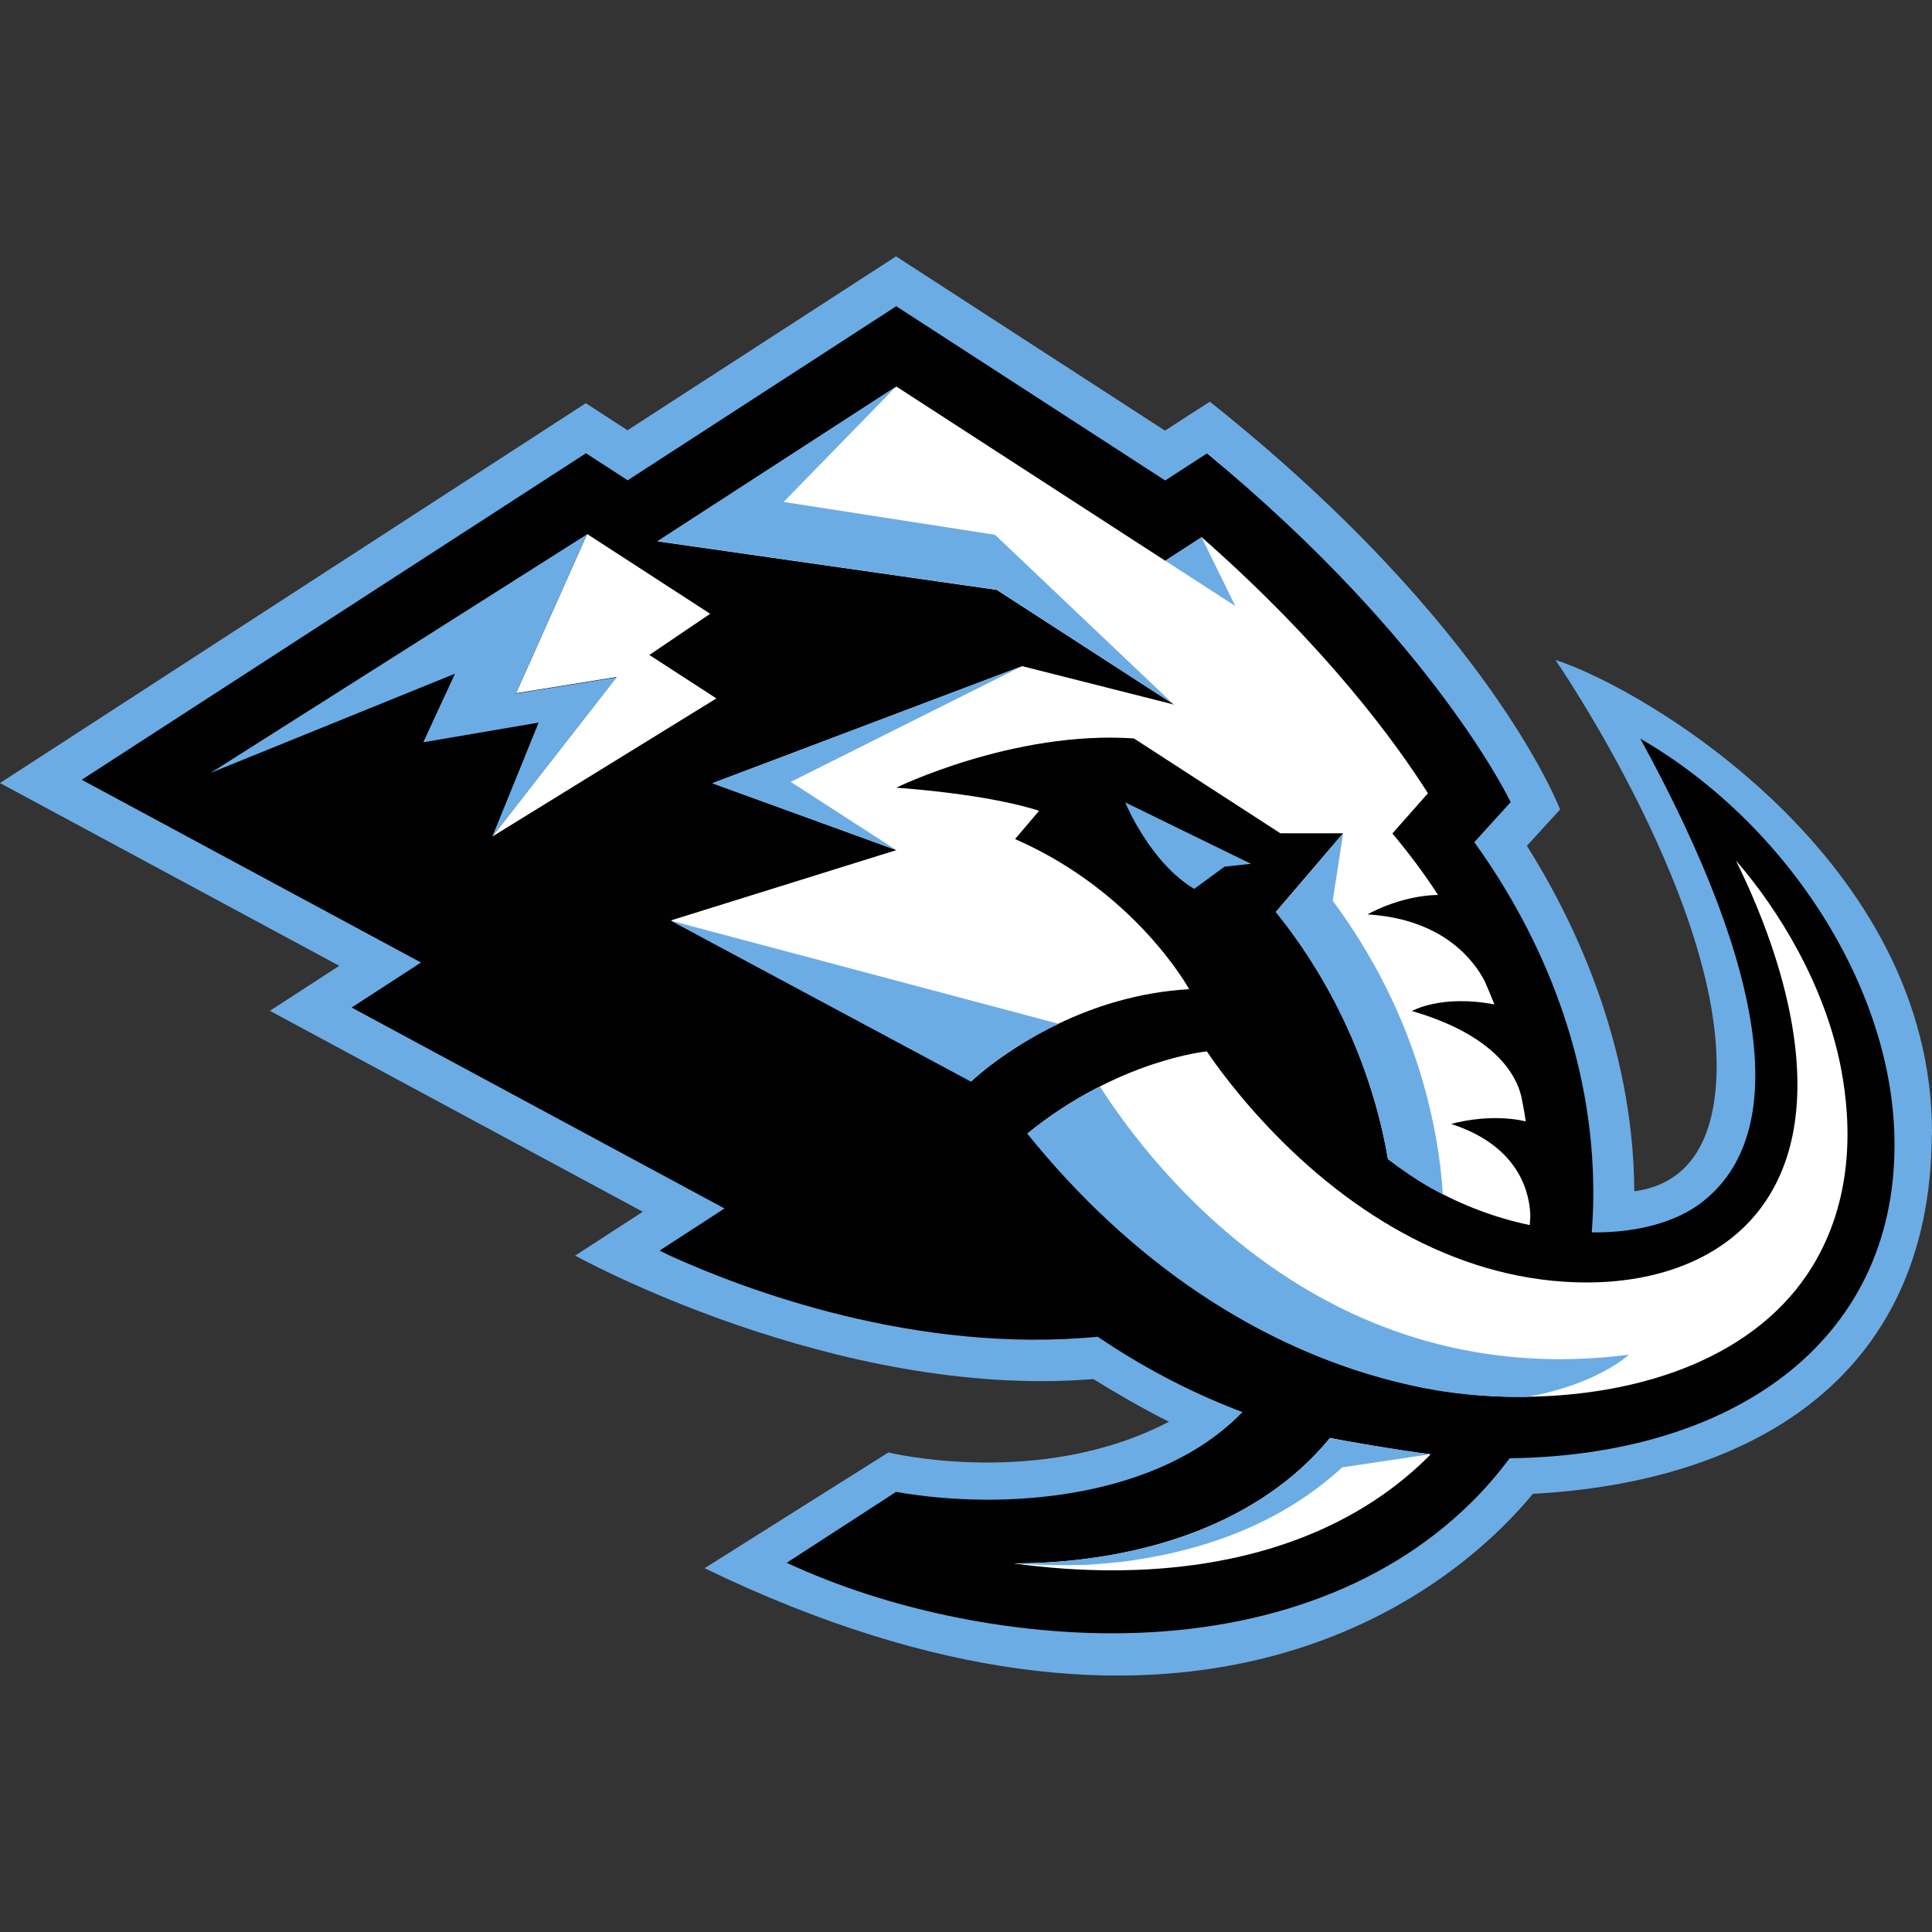 <?xml version="1.0" encoding="UTF-8"?>
<svg xmlns="http://www.w3.org/2000/svg" id="Layer_15" data-name="Layer 15" viewBox="0 0 100 100">
  <rect x="0" y="0" width="100" height="100" fill="#333333" stroke="none"/>
  <defs>
    <style>
      .cls-1 {
        fill: #010101;
      }

      .cls-2 {
        fill: #6cace4;
      }

      .cls-3 {
        fill: #fff;
      }
    </style>
  </defs>
  <path class="cls-2" d="M100,58.72c.07-14.19-14.76-23.03-19.49-24.56,0,0,8.97,13.02,8.31,21.99-.29,3.96-2.25,5.25-4.23,5.51-.04-7.78-3.28-14.27-5.56-17.88l1.72-1.88s-3.59-9.54-18.13-21.11l-2.32,1.5-13.92-9.02-13.9,9-2.16-1.4L0,40.53l17.56,9.46-3.59,2.33,19.3,10.4-3.5,2.27s13.47,7.47,26.82,6.39c1.26.78,2.57,1.53,3.91,2.21-6.69,3.5-14.52,1.59-14.52,1.59l-9.51,5.99c24.37,11.79,38.01,2.05,42.87-3.85,11.03-.59,20.58-5.79,20.65-18.59"></path>
  <path class="cls-1" d="M98.06,59.24c0-8.03-5.55-16.61-13.16-21.01,6.75,12.31,7.66,20.48,3.24,23.96-1.38,1.09-3.44,1.62-5.75,1.6.05-.68.08-1.36.08-2.04,0-6.89-2.56-13.16-6.16-18.16l1.88-2.07s-3.92-8.32-15.72-18.05l-2.16,1.4-13.92-9.02-13.9,9.01-2.16-1.4L4.23,40.36l17.56,9.46-3.59,2.33,19.3,10.4-3.36,2.18.55.27c3.95,1.79,12.73,5.09,22.13,4.19,2.18,1.48,4.68,2.84,7.49,3.9-4.31,4.46-12.22,5.13-17.93,4.13l-5.66,3.67c5.32,2.47,11.49,3.65,16.85,3.65,7.3,0,13.94-2.19,18.57-6.76.73-.72,1.4-1.5,2-2.3,11.51-.15,19.92-5.98,19.92-16.22h0Z"></path>
  <path class="cls-3" d="M75.06,58.19s1.97-.6,3.91-.15c-.06-.44-.14-.87-.23-1.3-.24-1-1.25-3.13-5.66-4.41,0,0,1.51-.87,4.27-.34-.16-.4-.32-.8-.5-1.2-.51-.99-2.08-3.22-6.07-3.46,0,0,1.66-.97,3.65-1.01-.73-1.13-1.53-2.19-2.36-3.18l1.84-2.08c-1.66-2.62-5.27-7.59-11.71-13.25l-1.88,1.22-13.92-9.02-12.36,8.01,17.55,2.51,9.18,5.94-7.86-1.99-16.03,6.06,9.52,3.46-11.67,3.64,15.54,8.33s1.69-1.63,4.53-2.99h0c1.82-.87,4.12-1.63,6.75-1.78,0,0-2.74-5.03-9.01-7.77l1.24-1.46s-2.19-.81-7.39-1.2c0,0,6.06-2.97,12.3-2.55l7.58,4.91h3.25l-3.48,4.07c3.06,3.79,5.03,8.28,5.8,12.79.75.57,1.5,1.08,2.26,1.51,1.62.91,3.36,1.55,5.08,1.91.01-.15.02-.3.03-.46-.02-1-.42-3.61-4.15-4.79M68.83,74.44c-.14.17-.28.33-.42.49-3.02,3.36-7.46,5.12-12.03,5.73-1.31.18-2.63.26-3.92.26,1.74.24,3.46.36,5.12.36,6.61,0,12.33-1.91,16.3-5.83.06-.06.11-.12.17-.18-1.4-.14-4.91-.77-5.21-.84"></path>
  <path class="cls-2" d="M60.76,36.47l-9.26-8.79-10.94-1.7,5.83-5.98-12.36,8.01,17.55,2.51,9.18,5.94ZM52.9,34.48l-16.03,6.06,9.52,3.46-5.46-3.53,11.97-5.99ZM60.31,29.02l3.63,2.35-1.75-3.57-1.88,1.22ZM50.26,55.98s1.69-1.63,4.53-2.99l-20.08-5.34,15.54,8.33ZM71.84,60c.75.57,1.5,1.08,2.26,1.51.19.11.39.21.58.31-.11-1.85-.45-3.79-1.02-5.79-.97-3.39-2.58-6.58-4.68-9.41l.54-3.48-3.48,4.07c3.06,3.79,5.03,8.28,5.8,12.79h0ZM74.05,75.28s-2.27-.31-5.22-.84c-.14.17-.28.33-.42.49-3.02,3.36-7.46,5.12-12.03,5.73-1.31.18-2.63.26-3.92.26,0,0,2.35.17,4.18.05.24-.02.47-.04.7-.06.2-.02.4-.04.59-.06.01,0,.02,0,.03,0,.29-.03.58-.07.87-.12,4.42-.67,8-2.34,10.64-4.78l4.57-.68Z"></path>
  <path class="cls-3" d="M53.17,58.68c4.72-3.83,9.3-4.26,9.3-4.26,0,0,1.1,1.71,3.1,3.84,4.4,4.68,10.14,8.12,16.56,8.12,4.11,0,7.85-1.52,9.68-4.9,2.62-4.83.6-11.76-1.96-16.94,2.26,2.6,4.59,6.46,5.42,10.65.63,3.21.58,7-1.45,10.34-2.82,4.63-8.74,6.77-15.21,6.77-8.76,0-18.19-4.65-25.43-13.64"></path>
  <path class="cls-2" d="M56.93,56.23c-1.34.68-2.6,1.5-3.76,2.44,5.26,6.53,12,11.25,19.79,13.02,1.87.43,3.96.65,6.09.61,3.63-.64,5.26-2.18,5.26-2.18-15.61,2-24.55-9.47-27.39-13.9M58.25,41.55h0s1.26,3.08,3.56,4.46l1.57-1.15,1.37-.15-6.49-3.17Z"></path>
  <path class="cls-3" d="M31.91,35.05l-6.43,8.25,11.6-7.15-3.47-2.25,3.15-2.13-6.37-4.13-3.68,8.24,5.21-.84Z"></path>
  <path class="cls-2" d="M21.91,38.42l5.97-1.02-2.4,5.91,6.43-8.25-5.21.84,3.68-8.24-19.47,12.34,12.64-5.13-1.64,3.55Z"></path>
</svg>
